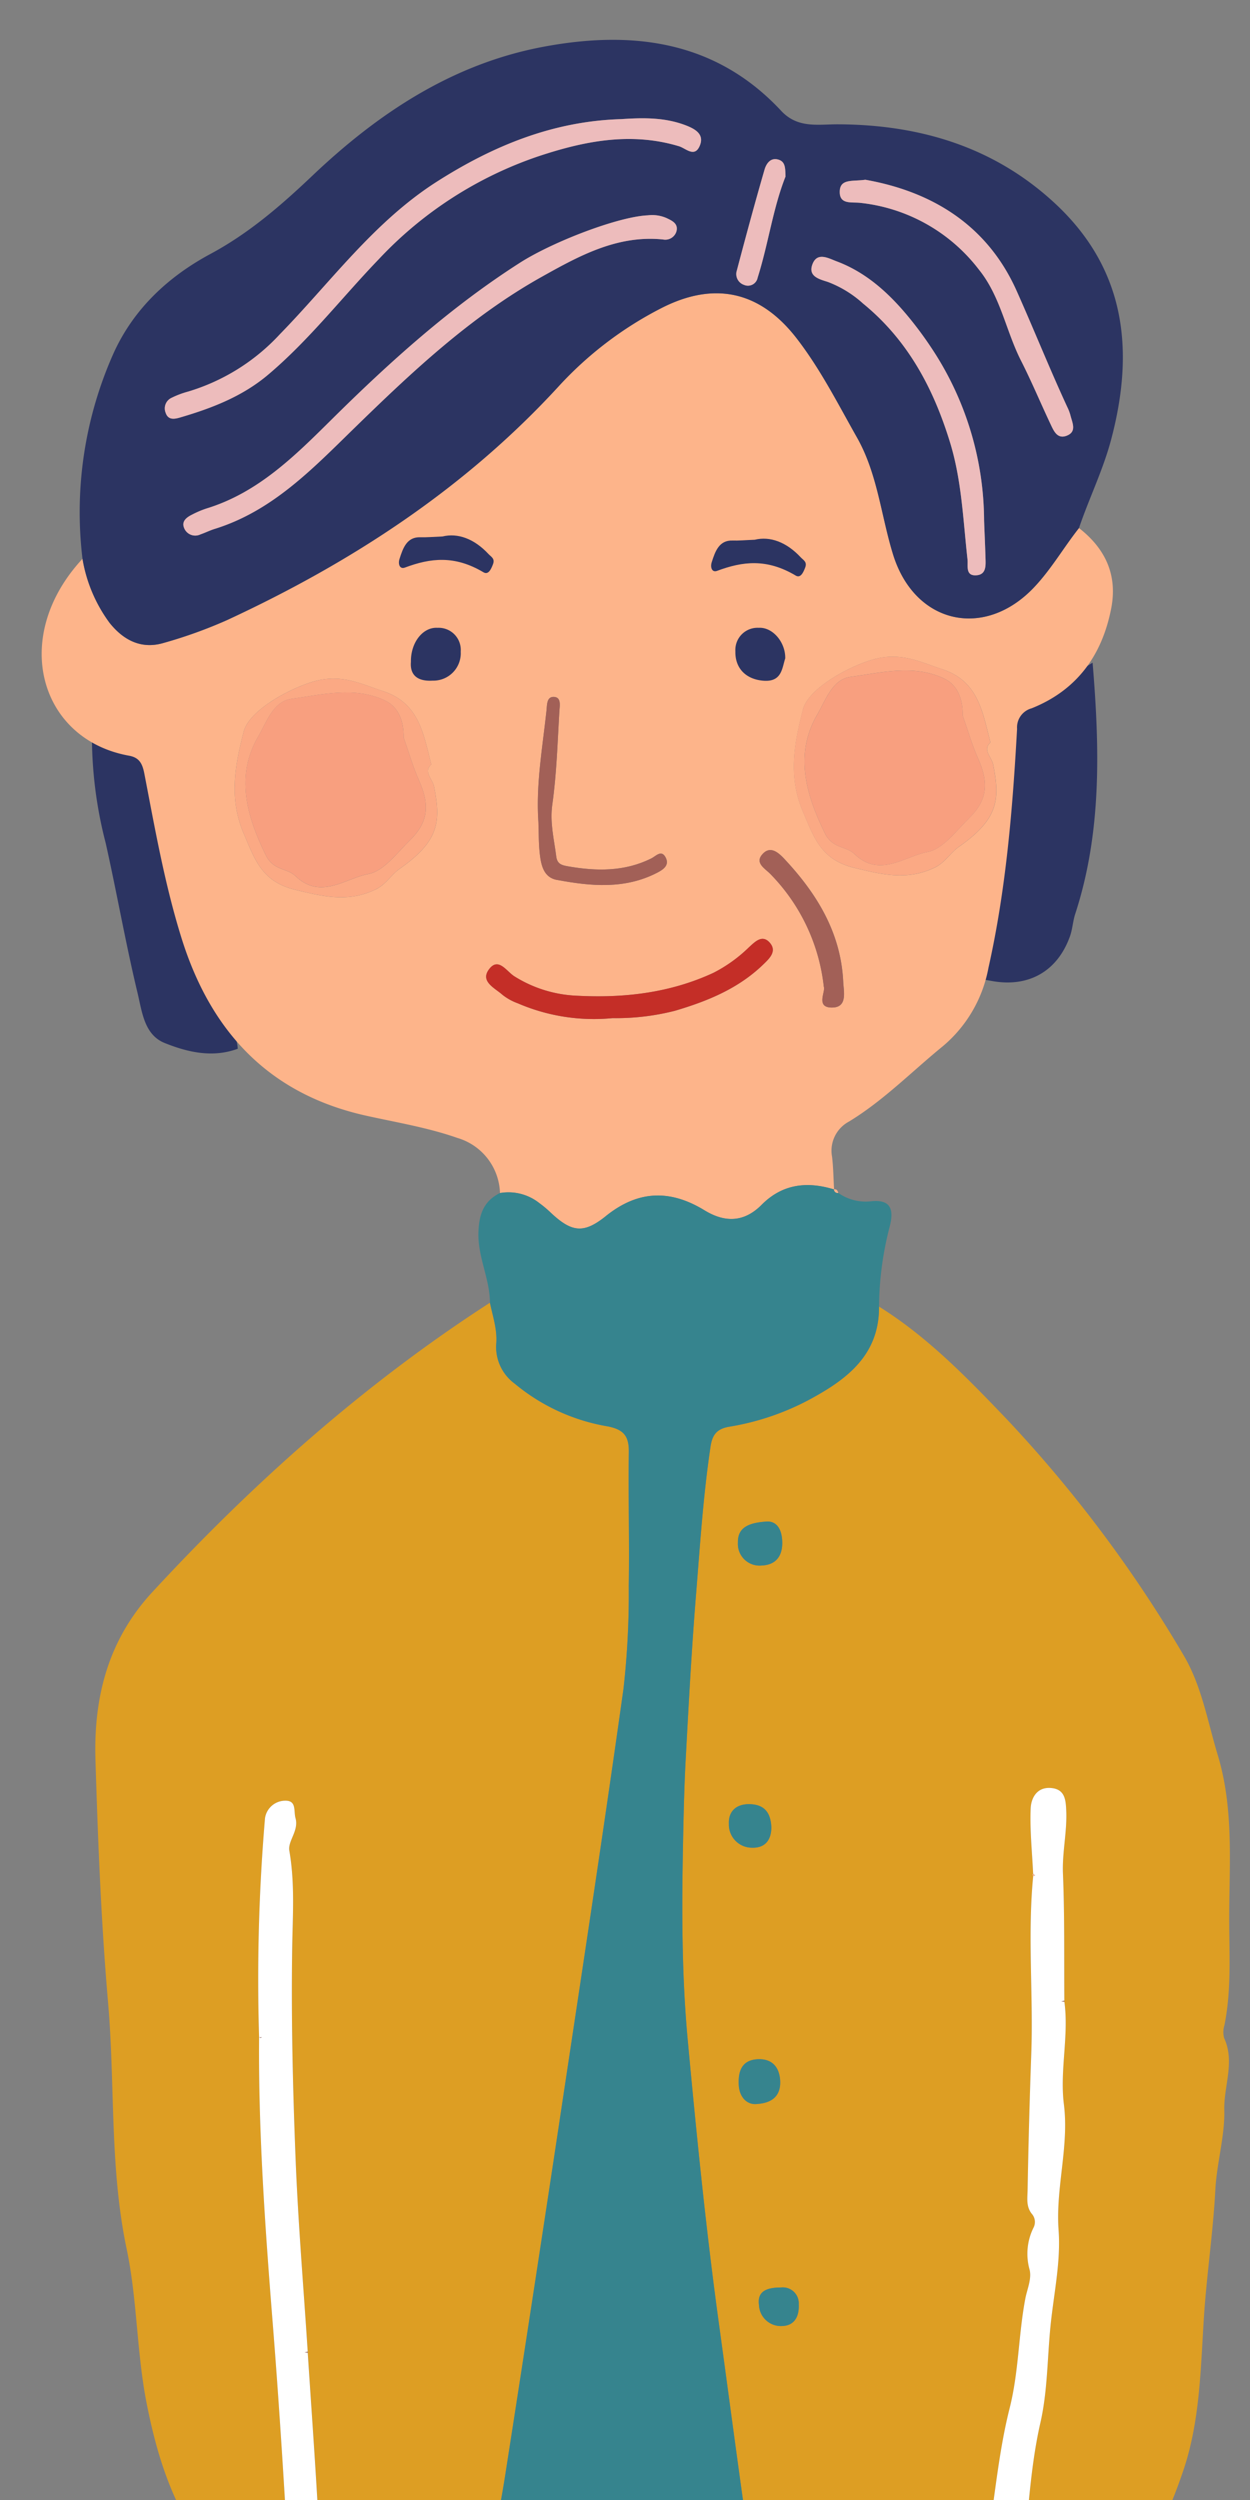 <svg xmlns="http://www.w3.org/2000/svg" xmlns:xlink="http://www.w3.org/1999/xlink" width="190" height="380" viewBox="0 0 190 380">
  <rect x="0" y="0" width="190" height="380" fill="#808080" stroke="none"/>
  <defs>
    <clipPath id="clip-path">
      <rect id="長方形_30268" data-name="長方形 30268" width="190" height="380" transform="translate(0.222)" fill="none"/>
    </clipPath>
    <clipPath id="clip-path-2">
      <rect id="長方形_30305" data-name="長方形 30305" width="180.608" height="398.959" fill="none"/>
    </clipPath>
  </defs>
  <g id="img-voice-02" transform="translate(-0.222)">
    <g id="グループ_89234" data-name="グループ 89234" clip-path="url(#clip-path)">
      <g id="グループ_89278" data-name="グループ 89278" transform="translate(6.558 6.054)">
        <g id="グループ_89277" data-name="グループ 89277" clip-path="url(#clip-path-2)">
          <path id="パス_8276" data-name="パス 8276" d="M175.293,274.767c.038-8.039.683-16.35-1.748-24.38-1.566-5.173-2.449-10.594-5.263-15.28a200.125,200.125,0,0,0-26.755-35.7c-5.995-6.262-12.022-12.52-19.461-17.16.042,6.114-3.353,9.693-7.7,12.461-1,.638-2.055,1.234-3.127,1.808a39.244,39.244,0,0,1-11.935,3.991c-1.809.31-2.568,1.141-2.847,3.007-1.115,7.447-1.6,14.953-2.2,22.443-.678,8.376-1.128,16.773-1.581,25.165-.167,3.1-.258,6.205-.329,9.3-.253,11.107-.387,22.247.642,33.31,1.343,14.442,2.782,28.876,4.761,43.261,1.312,9.536,2.564,19.083,3.91,28.617.845,5.982,1.394,12.005,2.1,18.009a11.218,11.218,0,0,1-.5,4.584c1.33.115,2.659.251,3.991.342a54.51,54.51,0,0,0,24.142-4.153c2.646-1.055,5.582-2.35,6.006-5.5.021-.159.067-.3.075-.467a87.621,87.621,0,0,1,1.241-9.382c1.013-6.453,1.609-13.012,3.2-19.321,1.393-5.526,1.337-11.189,2.4-16.731.253-1.321,1-2.984.632-4.376a8.9,8.9,0,0,1,.637-6.419,1.88,1.88,0,0,0-.322-2.073c-.852-1.119-.633-2.353-.611-3.517q.2-10.406.56-20.81c.324-9-.585-18.01.295-27l-.131-.172.115-.184c-.152-3.3-.51-6.616-.373-9.907.066-1.575.942-3.312,3.138-3.105,2.109.2,2.2,1.873,2.268,3.463.139,3.2-.633,6.331-.5,9.562.265,6.423.163,12.86.211,19.291h0l.008.179c.7,5.2-.725,10.411-.076,15.585.807,6.435-1.278,12.678-.805,19.144.356,4.87-.779,9.849-1.253,14.779-.465,4.83-.442,9.772-1.512,14.465-1.81,7.94-1.887,16.044-3.076,24.029a4.324,4.324,0,0,0,.136,2.005,4.651,4.651,0,0,0,2.735,2.686c3.549,1.631,6.2-.519,8.811-2.143,7.177-4.467,10.553-11.752,13.116-19.313,2.529-7.464,2.628-15.392,3.125-23.193.415-6.505,1.4-12.951,1.743-19.473.211-4.036,1.466-8.234,1.36-12.1-.1-3.629,1.657-7.341-.022-10.957a3.482,3.482,0,0,1,.043-1.965c1.12-5.518.7-11.247.728-16.7m-70.429-59.843c1.288-.136,2.343.686,2.48,2.829.149,2.328-.9,3.753-3.1,3.845a3.292,3.292,0,0,1-3.624-3.473c-.055-2.225,1.5-3.008,4.245-3.2m-1.253,81.721c2.247-.116,3.287,1.248,3.422,3.161s-.693,3.432-3.435,3.636c-1.621.223-2.752-1.071-2.852-2.829-.1-1.829.247-3.832,2.864-3.967M99.245,260.88c-.092-1.88,1.091-3.044,3.16-3,2.189.048,3.19,1.226,3.293,3.495.006,1.771-.8,3.15-2.859,3.121a3.509,3.509,0,0,1-3.594-3.616m7.931,70.46a2.423,2.423,0,0,1,2.687,2.565c.091,1.814-.633,3.217-2.471,3.292a3.336,3.336,0,0,1-3.573-3.206c-.24-1.826.78-2.65,3.358-2.652m.928,42.326c.029-2.019,1.121-3.516,3.175-3.589,2.083-.074,2.752,1.529,2.842,3.679a2.618,2.618,0,0,1-2.623,3.23,3.086,3.086,0,0,1-3.394-3.32" transform="translate(5.21 10.303)" fill="#dd9e23"/>
          <path id="パス_8277" data-name="パス 8277" d="M19.325,118.868A85.219,85.219,0,0,1,17.034,105.2c-.08-.907-.251-2.43-1.9-2.44-2.781-.007-5.239-1.373-7.9-1.876a64.658,64.658,0,0,0,2.085,15.5c1.7,7.589,3.034,15.251,4.848,22.809.687,2.863,1.01,6.339,4.132,7.593,3.487,1.4,7.271,2.281,11.094.868a6.143,6.143,0,0,0-.951-2.958c-4.262-8.181-6.846-16.959-9.116-25.836" transform="translate(0.409 5.703)" fill="#2c3462"/>
          <path id="パス_8278" data-name="パス 8278" d="M139.95,99.531c.02,1.289-.2,2.582-.186,3.872.1,11.777-1.608,23.18-6.118,34.013q1.656.3,3.312.591c5.541.975,9.888-1.507,11.783-6.8.388-1.085.442-2.3.8-3.4,4.071-12.471,3.707-25.313,2.643-38.207a26.91,26.91,0,0,1-7.619,3.441c-4.751,1.126-4.716,1.192-4.616,6.49" transform="translate(7.555 5.065)" fill="#2c3462"/>
          <path id="パス_8279" data-name="パス 8279" d="M85.755,176.731c4.912-3.947,9.776-4.058,14.989-.877,3.084,1.882,6,1.871,8.693-.841,3.134-3.157,6.89-3.594,10.981-2.334a.554.554,0,0,0,.665.54c-.092-.33-.213-.623-.637-.55-.1-1.657-.114-3.323-.31-4.967a5.01,5.01,0,0,1,2.571-5.338c5.264-3.2,9.562-7.62,14.3-11.48a20.4,20.4,0,0,0,6.9-11.879c2.683-11.97,3.676-24.133,4.352-36.332a3.01,3.01,0,0,1,2.211-3.124c6.881-2.749,10.715-8.052,12.1-15.2.982-5.083-.9-9.083-4.9-12.2-2.336,2.955-4.206,6.24-6.827,9.01-7.542,7.972-18.174,5.591-21.443-5.025-1.82-5.916-2.349-12.233-5.468-17.744-2.9-5.121-5.555-10.394-9.175-15.076-5.559-7.191-12.522-8.724-20.606-4.575A55.4,55.4,0,0,0,78.575,50.609C64.35,66.109,47.141,77.336,28.215,86.122a70.666,70.666,0,0,1-9.686,3.49c-3.388,1.006-6.106-.42-8.215-3.065A22.7,22.7,0,0,1,6.205,76.82C-4.81,88.683-.365,104.291,13.28,106.752c1.586.285,2.039,1.24,2.329,2.746,1.618,8.379,3.094,16.8,5.642,24.966,4.4,14.1,13.172,23.687,28.039,27,4.65,1.035,9.366,1.8,13.9,3.388a9.021,9.021,0,0,1,6.473,8.385,7.552,7.552,0,0,1,5.973,1.519,16.684,16.684,0,0,1,1.7,1.42c3.24,3.055,5.053,3.271,8.428.56m34.338-31.7c-2.493-.012-.912-2.431-1.213-3.161a28.961,28.961,0,0,0-8.032-17.046c-.836-.91-2.618-1.755-1.208-3.2,1.248-1.276,2.521.036,3.376.954,4.871,5.238,8.462,11.136,8.813,18.518.073,1.541.694,3.943-1.736,3.932m-4.406-45.265c.895-3.487,7.829-7.017,11.306-7.8,3.851-.872,6.633.576,9.9,1.648,5.457,1.793,6.1,6.436,7.315,11.122-1.257,1.153.18,2.179.419,3.382,1.051,5.283.793,8.259-5.193,12.465-1.36.954-2.1,2.4-3.7,3.177-4.175,2-7.911,1.084-12.2.043-5.079-1.232-6.122-4.547-7.82-8.52-2.3-5.372-1.338-10.378-.019-15.514M75.5,116.781c-.386-5.673.622-11.246,1.228-16.85.094-.877.012-2.138,1.085-2.125,1.209.016.929,1.35.88,2.15-.283,4.742-.413,9.511-1.074,14.2-.39,2.765.267,5.274.595,7.893.144,1.149.809,1.34,1.787,1.511,4.339.761,8.589.822,12.655-1.195.724-.358,1.549-1.4,2.2-.124.6,1.179-.4,1.83-1.31,2.3-4.916,2.536-10.078,2.049-15.23,1.083-1.981-.372-2.387-2.184-2.587-3.855-.2-1.65-.161-3.328-.225-4.994M50.743,127.091c-4.174,2-7.91,1.083-12.2.043-5.08-1.233-6.122-4.547-7.82-8.52-2.3-5.374-1.338-10.378-.019-15.514.895-3.487,7.829-7.017,11.306-7.8,3.851-.872,6.633.577,9.9,1.648,5.456,1.793,6.1,6.436,7.315,11.123-1.257,1.152.18,2.178.419,3.381,1.051,5.283.793,8.26-5.193,12.465-1.36.955-2.1,2.406-3.705,3.178m21.619,17.293a8.291,8.291,0,0,1-2.324-1.288c-1.158-1.036-3.436-2.02-2.041-3.883,1.415-1.89,2.636.292,3.827,1.055a19.317,19.317,0,0,0,9.451,2.961c7.163.39,14.2-.4,20.831-3.476a22.006,22.006,0,0,0,5.386-3.873c.886-.8,1.986-2,3.132-.756,1.223,1.33-.013,2.457-.969,3.381-3.779,3.651-8.473,5.561-13.415,7.02a36.232,36.232,0,0,1-9.468,1.115,29.174,29.174,0,0,1-14.409-2.256" transform="translate(0 2.061)" fill="#fdb48a"/>
          <path id="パス_8280" data-name="パス 8280" d="M70.069,359.6q4.571-29.038,8.9-58.113c3.069-20.365,6.169-40.725,9.03-61.118a128.26,128.26,0,0,0,.8-15.6c.115-6.777-.08-13.557.011-20.335.032-2.421-.717-3.47-3.254-3.954A29.819,29.819,0,0,1,71.477,194a6.9,6.9,0,0,1-2.817-6.078c.174-2.151-.538-4.172-.959-6.235C48.6,194.026,31.785,209,16.375,225.682c-6.786,7.346-8.922,16.1-8.635,25.5.376,12.3.854,24.6,1.918,36.9,1.078,12.453.212,25.024,2.822,37.433,1.618,7.693,1.51,15.7,3.036,23.456,1.428,7.262,3.53,14.281,7.724,20.518a30.8,30.8,0,0,0,10.973,9.482c.9.5,2.862,1.271,3.116-.423a2.778,2.778,0,0,0,.027-.581c-.743-13.668-1.572-27.336-2.656-40.981C33.546,322.44,32.5,307.9,32.614,293.3h0a290.6,290.6,0,0,1,.9-33.269,3.116,3.116,0,0,1,3-2.649c1.848-.068,1.326,1.537,1.637,2.654.534,1.918-1.2,3.464-.941,4.956.862,4.945.511,9.829.435,14.785-.163,10.674.1,21.365.517,32.035.386,9.779,1.211,19.541,1.842,29.31l.01.175c.5,7.639,1.047,15.276,1.492,22.919.277,4.772.337,9.551,1.08,14.294.044.286.083.573.133.858.232,1.325.837,1.553,1.847,1.778a128.237,128.237,0,0,0,19.879,3.03,179.013,179.013,0,0,0,5.63-24.578" transform="translate(0.436 10.271)" fill="#dd9e23"/>
          <path id="パス_8281" data-name="パス 8281" d="M18.217,91.674A70.761,70.761,0,0,0,27.9,88.183C46.83,79.4,64.039,68.171,78.264,52.67A55.379,55.379,0,0,1,93.839,40.8c8.084-4.15,15.046-2.616,20.606,4.575,3.62,4.68,6.277,9.954,9.175,15.075,3.119,5.512,3.647,11.829,5.469,17.744,3.268,10.616,13.9,13,21.442,5.025,2.621-2.77,4.491-6.054,6.827-9.01,1.53-4.51,3.652-8.794,4.883-13.43,3.588-13.52,2.258-25.884-8.511-35.9-9.257-8.606-20.554-11.988-32.988-12.037-3.065-.012-6.129.659-8.658-2.057C102.073.039,89.346-1.469,75.884,1.068,62.142,3.659,50.857,11.136,40.86,20.628c-4.768,4.527-9.648,8.764-15.528,11.923-6.366,3.421-11.625,8.3-14.688,15.021a59.224,59.224,0,0,0-4.751,31.31A22.7,22.7,0,0,0,10,88.608c2.109,2.645,4.827,4.071,8.215,3.066M124.876,21.266c10.056,1.782,18.5,6.833,22.991,16.871,2.622,5.863,5.01,11.844,7.711,17.683a6.845,6.845,0,0,1,.475,1.242c.276,1.138,1.038,2.523-.613,3.129-1.4.513-1.927-.773-2.4-1.765-1.516-3.21-2.883-6.492-4.49-9.655-2.305-4.539-3.1-9.76-6.406-13.846a26.2,26.2,0,0,0-18.062-10.148c-1.3-.143-3.063.272-3.092-1.6-.034-2.145,1.946-1.619,3.883-1.912m-8.068,12.957c.7-2.073,2.473-1.017,3.7-.559,4.969,1.855,8.656,5.52,11.8,9.53q1.282,1.636,2.415,3.33a47.759,47.759,0,0,1,8.219,26.554c.067,1.894.153,3.786.21,5.679.033,1.12.139,2.5-1.339,2.63-1.767.153-1.29-1.443-1.4-2.43-.663-5.938-.872-11.936-2.638-17.716-2.519-8.244-6.422-15.593-13.234-21.155a16.8,16.8,0,0,0-5.346-3.284c-1.195-.392-2.994-.788-2.387-2.579m-11.453.843c1.352-5.124,2.734-10.241,4.21-15.331.262-.9.918-1.935,2.185-1.5,1.028.352.957,1.372,1.007,2.54-1.909,4.811-2.605,10.218-4.237,15.371a1.5,1.5,0,0,1-2.077,1.1,1.734,1.734,0,0,1-1.088-2.18m-9.168-6.005a1.774,1.774,0,0,1-2.073,1.284c-6.934-.7-12.759,2.51-18.4,5.663-10.827,6.052-19.81,14.522-28.631,23.13-6.272,6.119-12.364,12.488-21.095,15.2-.739.229-1.438.584-2.171.837a1.814,1.814,0,0,1-2.486-.992c-.415-1.035.419-1.625,1.254-2.034a14.547,14.547,0,0,1,2.139-.907c7.853-2.4,13.462-8.006,19.044-13.537,8.841-8.759,18.037-17.046,28.558-23.78.632-.4,1.341-.818,2.1-1.232,5.352-2.9,13.463-5.839,17.387-6.02a5.5,5.5,0,0,1,2.928.456c.845.4,1.695.842,1.44,1.931M19.445,54.408a13.406,13.406,0,0,1,2.478-.934,31.167,31.167,0,0,0,13.964-8.717c7.752-7.939,14.308-17.093,23.872-23.2,8.578-5.472,17.7-9.2,28-9.506,3.353-.229,6.671-.284,9.878.96,1.48.575,2.834,1.4,2.055,3.145-.79,1.772-2.107.324-3.129.016C89.2,13.957,82.08,15.4,75.1,17.73A59.3,59.3,0,0,0,50.97,33.3c-5.632,5.849-10.612,12.32-16.852,17.592C30.2,54.2,25.566,55.989,20.74,57.4c-.876.257-1.837.44-2.219-.73a1.767,1.767,0,0,1,.923-2.263" transform="translate(0.311 0)" fill="#2c3462"/>
          <path id="パス_8282" data-name="パス 8282" d="M105.5,384.6c-.7-6-1.252-12.026-2.1-18.009-1.347-9.534-2.6-19.081-3.911-28.617-1.979-14.385-3.418-28.819-4.761-43.261-1.028-11.063-.895-22.2-.641-33.31.07-3.092.162-6.2.329-9.3.452-8.393.9-16.789,1.581-25.167.606-7.49,1.089-15,2.2-22.443.279-1.866,1.039-2.7,2.847-3.006a39.265,39.265,0,0,0,11.935-3.992c1.072-.574,2.126-1.17,3.128-1.808,4.343-2.768,7.739-6.346,7.7-12.461a49.494,49.494,0,0,1,1.622-12.154c.686-2.668.12-4.175-2.886-3.84a7.223,7.223,0,0,1-4.93-1.275.551.551,0,0,1-.663-.54c-4.092-1.26-7.847-.823-10.982,2.334-2.692,2.712-5.609,2.724-8.693.842-5.213-3.181-10.076-3.071-14.989.876-3.374,2.711-5.187,2.5-8.427-.559a16.845,16.845,0,0,0-1.7-1.421,7.552,7.552,0,0,0-5.973-1.519c-2.472,1.237-3.176,3.215-3.27,5.962-.129,3.746,1.735,7.057,1.749,10.707.422,2.062,1.134,4.085.958,6.235a6.9,6.9,0,0,0,2.818,6.079,29.829,29.829,0,0,0,14.082,6.478c2.537.483,3.286,1.533,3.253,3.952-.09,6.778.1,13.56-.011,20.336a128.26,128.26,0,0,1-.8,15.6c-2.861,20.393-5.962,40.754-9.031,61.117q-4.38,29.068-8.9,58.114A178.968,178.968,0,0,1,61.4,385.133c5.354,1.426,10.885,1.609,16.348,2.185,9.054.954,18.084,2.437,27.246,1.872a11.225,11.225,0,0,0,.5-4.585" transform="translate(3.471 9.315)" fill="#36848e"/>
          <path id="パス_8283" data-name="パス 8283" d="M31.346,287.38c-.021-.018-.042-.037-.063-.053h0l0,.059.062-.005" transform="translate(1.768 16.243)" fill="#a26057"/>
          <path id="パス_8284" data-name="パス 8284" d="M31.721,287.347l-.378.033a.285.285,0,0,0,.151.089c.074,0,.151-.077.227-.122" transform="translate(1.772 16.244)" fill="#a26057"/>
          <path id="パス_8285" data-name="パス 8285" d="M147.157,282.274l-.01-.18-.483.111.492.069" transform="translate(8.291 15.947)" fill="#a26057"/>
          <path id="パス_8286" data-name="パス 8286" d="M142.637,263.824l-.115.184.131.172.3-.055-.313-.3" transform="translate(8.057 14.914)" fill="#fdb48a"/>
          <path id="パス_8287" data-name="パス 8287" d="M38.307,332.766l-.01-.175-.482.108.491.068" transform="translate(2.138 18.802)" fill="#a26057"/>
          <path id="パス_8288" data-name="パス 8288" d="M103.79,219.851c2.2-.091,3.25-1.517,3.1-3.845-.137-2.144-1.192-2.966-2.48-2.828-2.746.193-4.3.975-4.246,3.2a3.292,3.292,0,0,0,3.624,3.472" transform="translate(5.662 12.05)" fill="#36848e"/>
          <path id="パス_8289" data-name="パス 8289" d="M103.139,297.321c2.742-.2,3.569-1.727,3.435-3.636s-1.175-3.277-3.422-3.161c-2.617.135-2.967,2.138-2.863,3.967.1,1.758,1.23,3.052,2.851,2.829" transform="translate(5.668 16.423)" fill="#36848e"/>
          <path id="パス_8290" data-name="パス 8290" d="M102.461,260.45c2.056.029,2.865-1.35,2.858-3.121-.1-2.269-1.1-3.447-3.292-3.5-2.069-.044-3.252,1.12-3.16,3a3.508,3.508,0,0,0,3.594,3.616" transform="translate(5.589 14.349)" fill="#36848e"/>
          <path id="パス_8291" data-name="パス 8291" d="M113.268,363.706c-.09-2.15-.758-3.753-2.841-3.679-2.055.074-3.146,1.57-3.176,3.589a3.086,3.086,0,0,0,3.395,3.32,2.617,2.617,0,0,0,2.622-3.23" transform="translate(6.063 20.352)" fill="#36848e"/>
          <path id="パス_8292" data-name="パス 8292" d="M106.77,329.22c1.838-.075,2.562-1.478,2.471-3.293a2.423,2.423,0,0,0-2.687-2.564c-2.578,0-3.6.825-3.358,2.652a3.337,3.337,0,0,0,3.573,3.206" transform="translate(5.832 18.28)" fill="#36848e"/>
          <path id="パス_8293" data-name="パス 8293" d="M83.156,141.39a36.232,36.232,0,0,0,9.468-1.115c4.941-1.459,9.636-3.368,13.415-7.02.956-.924,2.193-2.051.97-3.381-1.146-1.246-2.246-.041-3.133.756a22.006,22.006,0,0,1-5.386,3.873c-6.628,3.072-13.667,3.866-20.829,3.476a19.321,19.321,0,0,1-9.452-2.961c-1.19-.764-2.412-2.946-3.826-1.057-1.4,1.864.882,2.847,2.041,3.884a8.285,8.285,0,0,0,2.323,1.288,29.174,29.174,0,0,0,14.409,2.256" transform="translate(3.615 7.312)" fill="#c42e27"/>
          <path id="パス_8294" data-name="パス 8294" d="M74.278,122.347c5.152.967,10.314,1.453,15.23-1.081.914-.472,1.909-1.123,1.31-2.3-.649-1.275-1.474-.235-2.2.124-4.067,2.017-8.316,1.956-12.655,1.2-.977-.172-1.643-.361-1.787-1.511-.328-2.62-.985-5.129-.595-7.894.661-4.693.791-9.462,1.074-14.2.049-.8.329-2.134-.88-2.149-1.073-.014-.991,1.246-1.085,2.124-.605,5.6-1.613,11.176-1.228,16.85.064,1.666.026,3.344.225,4.994.2,1.671.606,3.483,2.587,3.854" transform="translate(4.035 5.344)" fill="#a26057"/>
          <path id="パス_8295" data-name="パス 8295" d="M107.178,118.05c-.855-.919-2.127-2.231-3.376-.954-1.41,1.442.373,2.286,1.208,3.2a28.958,28.958,0,0,1,8.032,17.047c.3.73-1.281,3.15,1.213,3.161,2.431.011,1.809-2.391,1.736-3.932-.35-7.383-3.941-13.281-8.813-18.518" transform="translate(5.838 6.59)" fill="#a26057"/>
          <path id="パス_8296" data-name="パス 8296" d="M20.05,56.763c4.826-1.414,9.461-3.2,13.379-6.514,6.24-5.272,11.219-11.743,16.851-17.593A59.319,59.319,0,0,1,74.414,17.092c6.975-2.328,14.1-3.773,21.457-1.552,1.023.309,2.339,1.755,3.129-.016.778-1.743-.575-2.571-2.055-3.145-3.207-1.245-6.524-1.19-9.878-.96-10.3.3-19.422,4.033-28,9.506C49.5,27.026,42.948,36.18,35.2,44.119a31.158,31.158,0,0,1-13.963,8.717,13.378,13.378,0,0,0-2.478.934,1.768,1.768,0,0,0-.924,2.262c.382,1.171,1.344.988,2.22.731" transform="translate(1.002 0.638)" fill="#edbcbc"/>
          <path id="パス_8297" data-name="パス 8297" d="M93.906,25.7a5.418,5.418,0,0,0-2.929-.448c-3.923.173-12.033,3.111-17.385,6.012-.765.414-1.473.827-2.1,1.232C60.965,39.234,51.77,47.521,42.929,56.28c-5.583,5.531-11.192,11.139-19.045,13.537a14.644,14.644,0,0,0-2.139.907c-.834.409-1.669,1-1.253,2.034a1.813,1.813,0,0,0,2.485.992c.733-.253,1.433-.608,2.172-.837,8.731-2.713,14.822-9.082,21.095-15.2,8.821-8.608,17.8-17.078,28.631-23.13,5.64-3.153,11.464-6.368,18.4-5.663a1.774,1.774,0,0,0,2.073-1.284c.254-1.089-.595-1.536-1.441-1.931" transform="translate(1.152 1.426)" fill="#edbcbc"/>
          <path id="パス_8298" data-name="パス 8298" d="M113.245,35.037a16.808,16.808,0,0,1,5.347,3.284c6.813,5.562,10.714,12.91,13.234,21.154,1.765,5.781,1.974,11.779,2.637,17.717.11.987-.367,2.583,1.4,2.43,1.477-.128,1.371-1.51,1.338-2.63-.057-1.893-.144-3.784-.218-5.677a47.7,47.7,0,0,0-8.21-26.556q-1.133-1.694-2.416-3.33c-3.142-4.01-6.829-7.675-11.8-9.53-1.226-.459-3-1.514-3.7.559-.609,1.791,1.191,2.187,2.386,2.579" transform="translate(6.26 1.765)" fill="#edbcbc"/>
          <path id="パス_8299" data-name="パス 8299" d="M117.907,23.64a26.21,26.21,0,0,1,18.062,10.148c3.3,4.086,4.1,9.307,6.406,13.846,1.607,3.162,2.974,6.446,4.49,9.655.468.993,1,2.279,2.4,1.765,1.651-.606.889-1.992.614-3.129a6.874,6.874,0,0,0-.475-1.242c-2.7-5.838-5.088-11.82-7.711-17.683C137.2,26.961,128.752,21.91,118.7,20.129c-1.938.293-3.917-.233-3.884,1.911.03,1.871,1.79,1.457,3.094,1.6" transform="translate(6.49 1.138)" fill="#edbcbc"/>
          <path id="パス_8300" data-name="パス 8300" d="M101.1,36.276a1.5,1.5,0,0,0,2.078-1.1c1.63-5.153,2.326-10.559,4.237-15.37-.051-1.167.02-2.189-1.007-2.541-1.268-.433-1.924.6-2.186,1.5-1.476,5.089-2.858,10.207-4.21,15.331a1.735,1.735,0,0,0,1.088,2.18" transform="translate(5.65 0.97)" fill="#edbcbc"/>
          <path id="パス_8301" data-name="パス 8301" d="M117.411,120.843c4.288,1.041,8.024,1.961,12.2-.043,1.609-.772,2.345-2.223,3.705-3.178,5.985-4.2,6.243-7.182,5.192-12.464-.239-1.2-1.676-2.23-.419-3.382-1.211-4.686-1.858-9.33-7.315-11.123-3.263-1.071-6.043-2.52-9.9-1.648-3.477.787-10.411,4.318-11.306,7.8-1.318,5.136-2.28,10.142.019,15.514,1.7,3.973,2.742,7.287,7.82,8.52m-5.586-23.389c1.138-1.93,2.207-5.253,4.957-5.631,4.725-.65,9.64-1.952,14.277.251,2.1,1,2.871,3.237,2.825,5.626.773,2.19,1.408,4.444,2.352,6.559,1.643,3.685,1.412,6.306-1.412,9.069-1.957,1.915-3.952,4.678-6.292,5.11-3.521.652-7.273,4-11.116.295-1.263-1.219-3.32-.768-4.493-3.158-2.977-6.068-4.621-12.15-1.1-18.122" transform="translate(6.117 5.016)" fill="#fba984"/>
          <path id="パス_8302" data-name="パス 8302" d="M117.33,118.62c3.842,3.707,7.594.357,11.116-.294,2.339-.433,4.334-3.2,6.292-5.111,2.823-2.762,3.053-5.384,1.41-9.068-.942-2.116-1.577-4.369-2.351-6.56.044-2.389-.727-4.629-2.826-5.626-4.636-2.2-9.551-.9-14.276-.251-2.751.378-3.819,3.7-4.957,5.631-3.522,5.972-1.879,12.055,1.1,18.122,1.173,2.391,3.231,1.94,4.493,3.158" transform="translate(6.204 5.129)" fill="#f89f7f"/>
          <path id="パス_8303" data-name="パス 8303" d="M58.072,108.315c-.24-1.2-1.677-2.229-.419-3.381-1.211-4.687-1.859-9.33-7.315-11.123-3.263-1.071-6.044-2.52-9.9-1.648-3.477.787-10.411,4.318-11.306,7.8-1.319,5.136-2.28,10.141.019,15.514,1.7,3.973,2.741,7.287,7.82,8.52,4.288,1.04,8.024,1.96,12.2-.043,1.609-.772,2.346-2.223,3.705-3.178,5.986-4.2,6.244-7.182,5.193-12.465M48.1,121.6c-3.521.651-7.273,4-11.116.294-1.263-1.218-3.32-.767-4.493-3.157-2.977-6.068-4.621-12.15-1.1-18.122,1.138-1.93,2.207-5.253,4.957-5.631,4.725-.651,9.64-1.952,14.276.25,2.1,1,2.872,3.238,2.826,5.626.773,2.191,1.408,4.445,2.352,6.56,1.643,3.684,1.412,6.306-1.412,9.069-1.957,1.915-3.952,4.677-6.292,5.11" transform="translate(1.57 5.195)" fill="#fba984"/>
          <path id="パス_8304" data-name="パス 8304" d="M55.713,107.3c-.943-2.115-1.578-4.369-2.352-6.56.045-2.388-.727-4.629-2.825-5.626-4.637-2.2-9.552-.9-14.277-.251-2.75.378-3.819,3.7-4.957,5.632-3.522,5.97-1.879,12.054,1.1,18.121,1.174,2.391,3.231,1.94,4.494,3.158,3.842,3.707,7.593.357,11.115-.294,2.339-.433,4.335-3.195,6.292-5.11,2.823-2.763,3.054-5.385,1.412-9.069" transform="translate(1.657 5.308)" fill="#f89f7f"/>
          <path id="パス_8305" data-name="パス 8305" d="M141.1,372.005c1.189-7.985,1.266-16.09,3.077-24.03,1.07-4.692,1.047-9.633,1.512-14.464.474-4.93,1.608-9.909,1.252-14.779-.473-6.467,1.612-12.71.805-19.144-.649-5.174.777-10.383.077-15.585l-.492-.069.483-.11c-.05-6.431.054-12.869-.211-19.291-.133-3.231.639-6.363.5-9.562-.07-1.59-.161-3.264-2.269-3.463-2.194-.207-3.071,1.53-3.137,3.1-.137,3.292.22,6.605.373,9.908l.313.3-.3.055c-.88,8.991.03,18-.294,27q-.374,10.4-.561,20.81c-.022,1.164-.24,2.4.612,3.517a1.88,1.88,0,0,1,.321,2.073,8.909,8.909,0,0,0-.637,6.419c.368,1.392-.379,3.054-.631,4.376-1.059,5.543-1,11.206-2.4,16.731-1.59,6.309-2.186,12.867-3.2,19.32a87.405,87.405,0,0,0-1.242,9.383c-.007.168-.054.309-.075.467l6.257-.965a4.338,4.338,0,0,1-.137-2.005" transform="translate(7.63 14.217)" fill="#fff"/>
          <path id="パス_8306" data-name="パス 8306" d="M38.684,337.247l-.491-.068.482-.108c-.631-9.77-1.456-19.531-1.842-29.31-.42-10.67-.679-21.36-.516-32.035.076-4.956.426-9.841-.435-14.785-.26-1.492,1.475-3.039.94-4.956-.311-1.117.211-2.722-1.637-2.654a3.118,3.118,0,0,0-3,2.65,290.332,290.332,0,0,0-.9,33.268c.021.016.041.035.062.053l.378-.032c-.076.043-.153.125-.227.122a.287.287,0,0,1-.151-.09l-.062.005,0-.059c-.116,14.6.932,29.142,2.087,43.686,1.084,13.646,1.913,27.312,2.656,40.982a2.772,2.772,0,0,1-.027.58,12.978,12.978,0,0,0,5.251-.036c-.743-4.743-.8-9.521-1.08-14.294-.445-7.643-.99-15.28-1.492-22.919" transform="translate(1.761 14.321)" fill="#fff"/>
          <path id="パス_8307" data-name="パス 8307" d="M109.162,77.375c.746.444,1.162-.471,1.443-1.212.339-.88-.274-1.125-.689-1.572-2.152-2.309-4.654-3.229-6.979-2.66-1.51.059-2.429.151-3.356.12-2.037-.069-2.641,1.585-3.185,3.311-.244.782.051,1.585.816,1.3,3.9-1.459,7.561-1.9,11.951.712" transform="translate(5.445 4.057)" fill="#2c3462"/>
          <path id="パス_8308" data-name="パス 8308" d="M65.69,75.691c.339-.88-.274-1.124-.69-1.572-2.151-2.309-4.654-3.228-6.978-2.659-1.51.059-2.43.15-3.357.119-2.037-.069-2.641,1.585-3.185,3.312-.244.781.052,1.585.817,1.3,3.9-1.46,7.561-1.9,11.949.712.747.444,1.162-.472,1.444-1.213" transform="translate(2.905 4.03)" fill="#2c3462"/>
          <path id="パス_8309" data-name="パス 8309" d="M57.169,84.592c-2.183-.144-4.091,2.174-4.047,5.177-.162,1.869.845,3,3.3,2.853a4.165,4.165,0,0,0,4.276-4.051c0-.123,0-.245-.006-.367a3.364,3.364,0,0,0-3.518-3.613" transform="translate(3.002 4.782)" fill="#2c3462"/>
          <path id="パス_8310" data-name="パス 8310" d="M107.378,89.264c.064-2.5-1.936-4.8-4.026-4.673A3.368,3.368,0,0,0,99.8,87.768a3.63,3.63,0,0,0,0,.415c-.054,2.605,1.65,4.247,4.261,4.45,2.79.217,2.823-1.866,3.309-3.369" transform="translate(5.642 4.782)" fill="#2c3462"/>
        </g>
      </g>
    </g>
  </g>
</svg>

